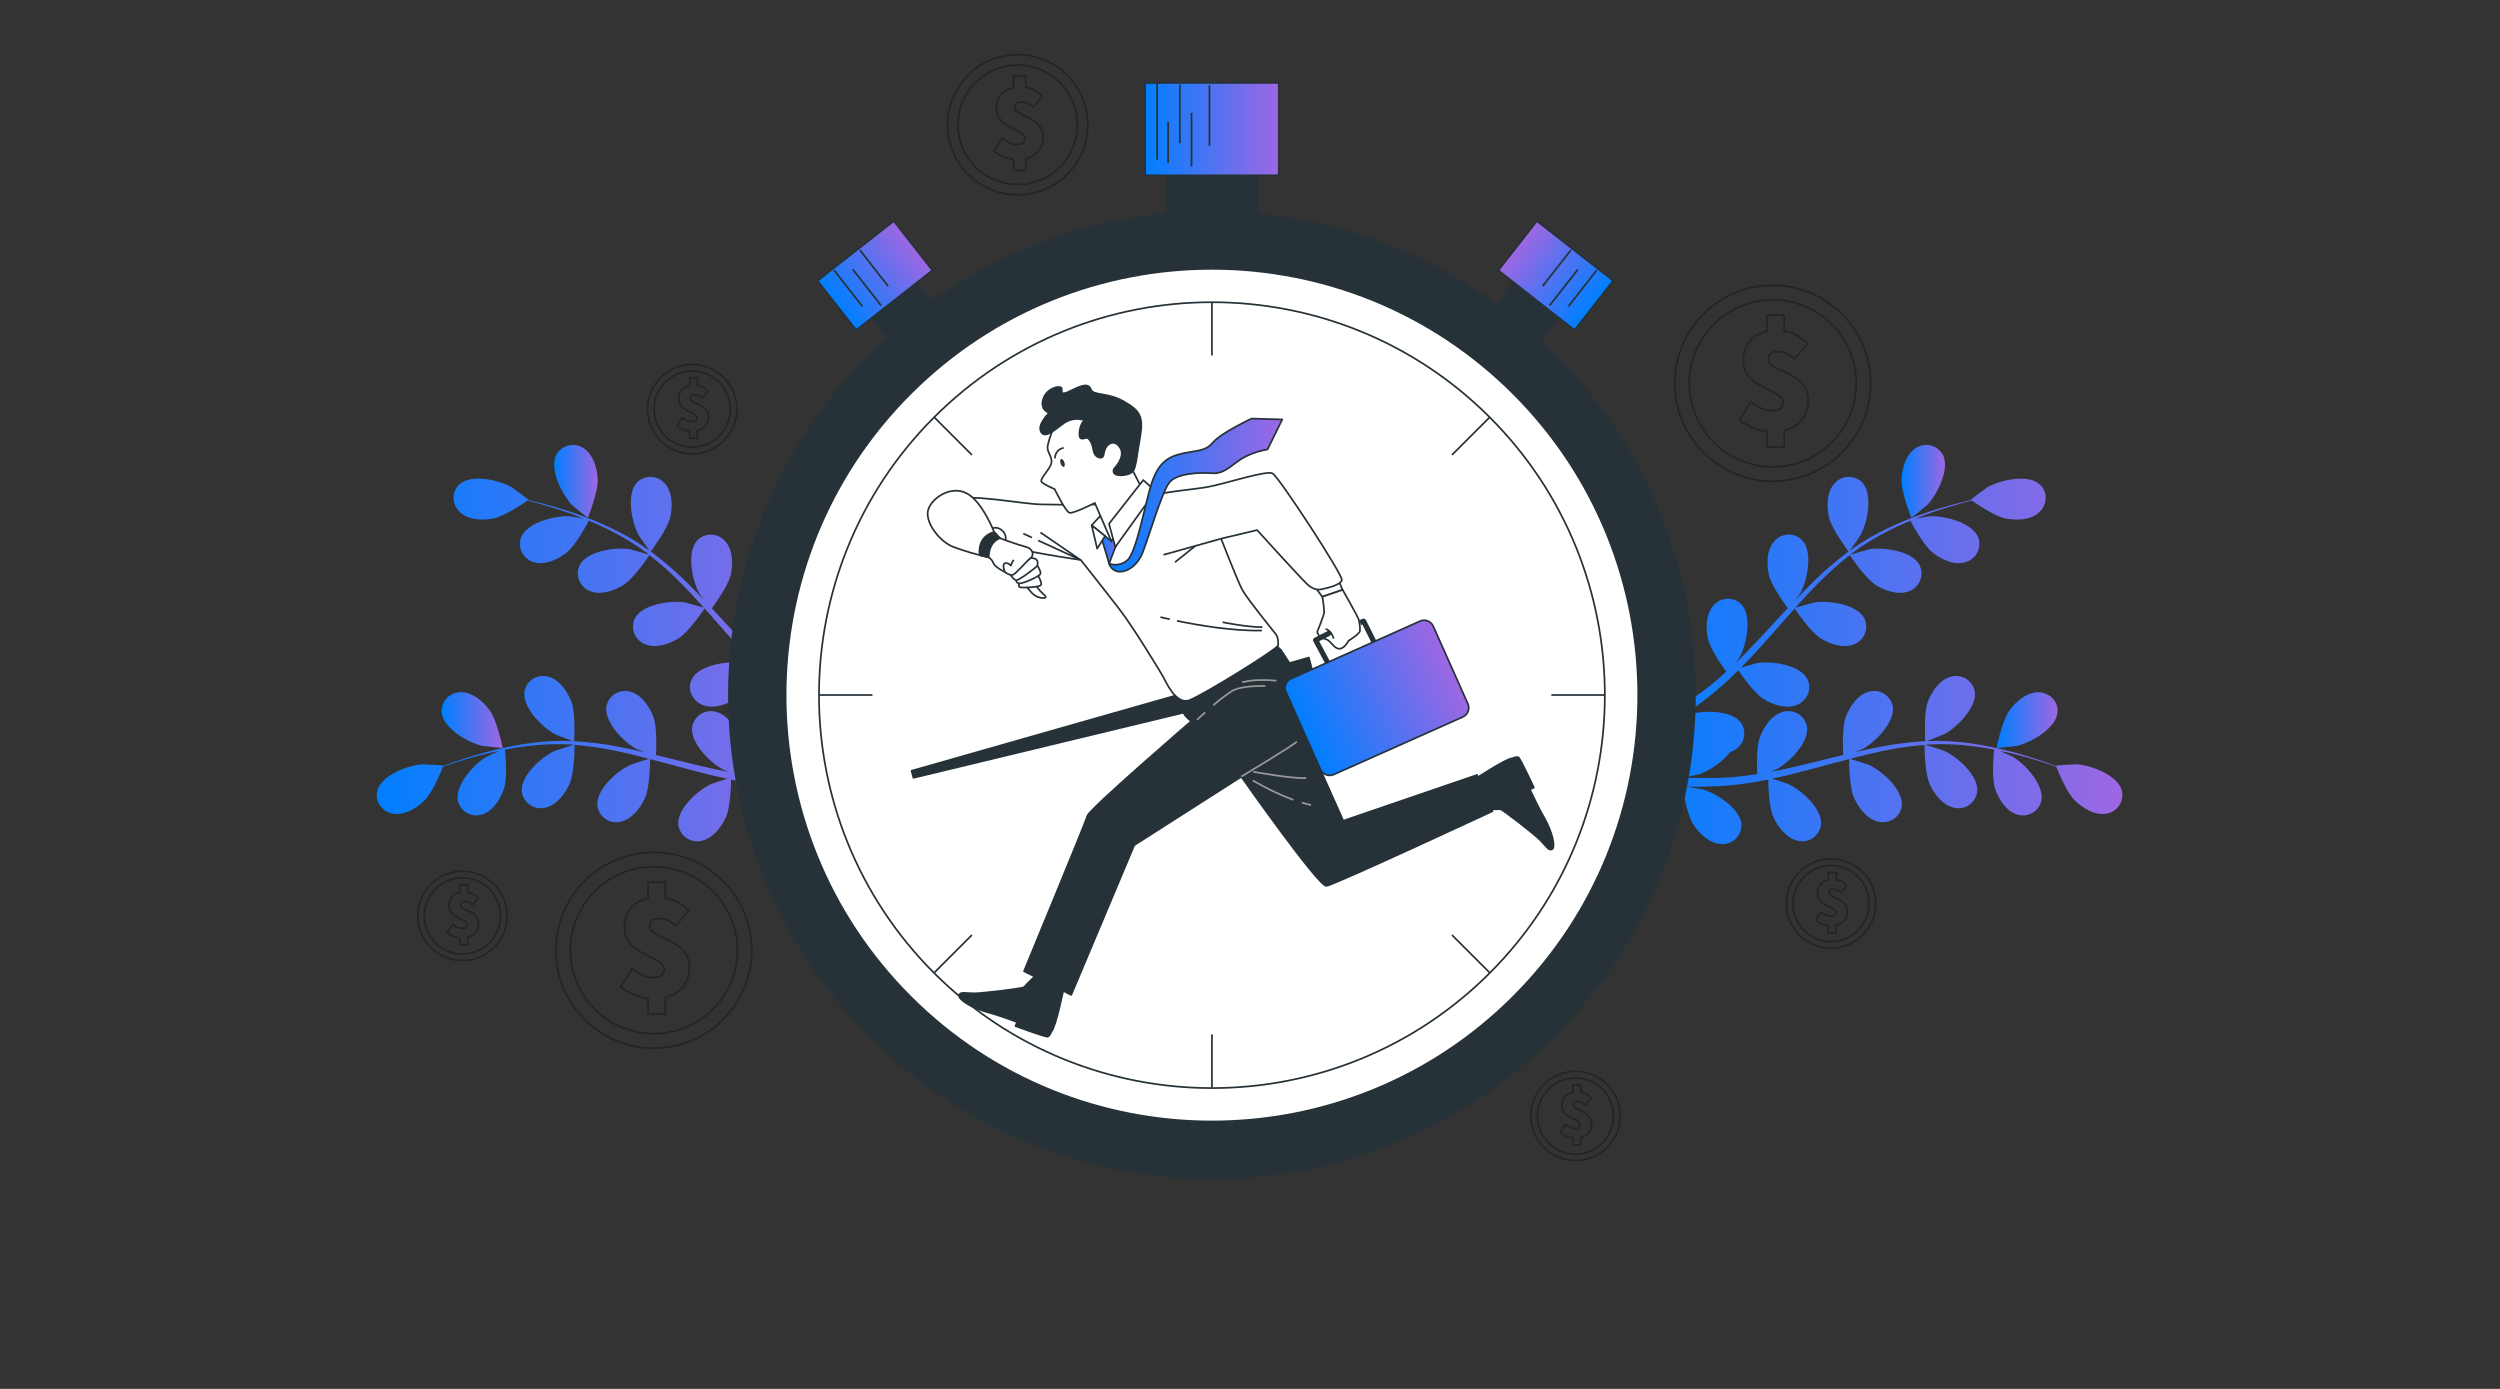 <svg width="1440" height="800" viewBox="0 0 1440 800" fill="none" xmlns="http://www.w3.org/2000/svg">
<rect x="0" y="0" width="1440" height="800" fill="#333333" stroke="none"/>
<g opacity="0.3">
<path d="M1027.21 276.85C1058.17 273.464 1080.53 245.615 1077.15 214.647C1073.76 183.678 1045.91 161.319 1014.94 164.705C983.976 168.091 961.616 195.941 965.002 226.909C968.388 257.877 996.238 280.237 1027.21 276.85Z" stroke="black" stroke-linecap="round" stroke-linejoin="round"/>
<path d="M1063.42 243.664C1076.03 220.299 1067.32 191.129 1043.96 178.512C1020.59 165.895 991.422 174.607 978.805 197.972C966.187 221.336 974.9 250.506 998.265 263.123C1021.63 275.741 1050.8 267.028 1063.42 243.664Z" stroke="black" stroke-linecap="round" stroke-linejoin="round"/>
<path d="M1041.55 230.431C1041.55 214.263 1018.62 213.899 1018.62 207.149C1018.62 203.6 1020.48 202.523 1024.31 202.523C1027.6 202.523 1030.37 203.949 1033.54 206.8L1041.13 198.079C1037.63 194.157 1032.9 191.538 1027.72 190.647V181.547H1017.72V190.905C1009.15 192.755 1004.07 198.868 1004.07 207.862C1004.07 223.408 1027.02 224.394 1027.02 231.508C1027.02 234.966 1025.23 236.483 1020.79 236.483C1017.06 236.483 1013.32 235.057 1008.52 231.508L1001.95 241.822C1006.46 245.547 1011.96 247.877 1017.77 248.525V257.459H1027.73V247.904C1036.97 245.704 1041.55 239 1041.55 230.431Z" stroke="black" stroke-linecap="round" stroke-linejoin="round"/>
</g>
<g opacity="0.3">
<path d="M1054.69 546.186C1068.89 546.186 1080.41 534.669 1080.41 520.462C1080.41 506.255 1068.89 494.738 1054.69 494.738C1040.48 494.738 1028.96 506.255 1028.96 520.462C1028.96 534.669 1040.48 546.186 1054.69 546.186Z" stroke="black" stroke-linecap="round" stroke-linejoin="round"/>
<path d="M1070.19 535.973C1078.75 527.408 1078.75 513.522 1070.19 504.957C1061.62 496.392 1047.74 496.392 1039.17 504.957C1030.61 513.522 1030.61 527.408 1039.17 535.973C1047.74 544.538 1061.62 544.538 1070.19 535.973Z" stroke="black" stroke-linecap="round" stroke-linejoin="round"/>
<path d="M1064.01 524.862C1064.01 517.491 1053.55 517.279 1053.55 514.245C1053.55 512.622 1054.4 512.137 1056.14 512.137C1057.75 512.218 1059.26 512.913 1060.37 514.078L1063.82 510.105C1062.23 508.331 1060.09 507.136 1057.75 506.707V502.566H1053.2V506.828C1051.36 507.095 1049.68 508.044 1048.5 509.488C1047.33 510.932 1046.73 512.765 1046.84 514.624C1046.84 521.723 1057.31 522.208 1057.31 525.408C1057.31 527.001 1056.49 527.683 1054.47 527.683C1052.41 527.57 1050.44 526.77 1048.88 525.408L1045.84 530.125C1047.9 531.82 1050.41 532.874 1053.06 533.159V537.239H1057.61V532.825C1059.47 532.509 1061.14 531.524 1062.32 530.057C1063.5 528.59 1064.1 526.742 1064.01 524.862Z" stroke="black" stroke-linecap="round" stroke-linejoin="round"/>
</g>
<g opacity="0.3">
<path d="M592.573 111.713C614.591 108.19 629.585 87.485 626.062 65.466C622.539 43.448 601.834 28.454 579.815 31.977C557.797 35.5 542.803 56.205 546.326 78.224C549.849 100.242 570.554 115.236 592.573 111.713Z" stroke="black" stroke-linecap="round" stroke-linejoin="round"/>
<path d="M615.255 90.314C625.436 74.264 620.679 53 604.63 42.818C588.58 32.637 567.316 37.394 557.134 53.444C546.953 69.493 551.71 90.758 567.76 100.939C583.809 111.12 605.074 106.363 615.255 90.314Z" stroke="black" stroke-linecap="round" stroke-linejoin="round"/>
<path d="M600.824 78.78C600.824 67.207 584.413 66.949 584.413 62.096C584.413 59.563 585.747 58.789 588.493 58.789C591.007 58.904 593.379 59.991 595.106 61.823L600.505 55.589C597.999 52.777 594.616 50.895 590.904 50.25V43.789H583.776V50.508C580.933 50.965 578.359 52.456 576.55 54.697C574.742 56.937 573.825 59.767 573.978 62.642C573.978 73.775 590.389 74.472 590.389 79.569C590.389 82.041 589.13 83.133 585.945 83.133C583.275 83.133 580.591 82.117 577.163 79.569L572.461 86.909C575.679 89.587 579.614 91.26 583.776 91.718V98.133H590.904V91.293C593.792 90.76 596.388 89.199 598.212 86.898C600.036 84.597 600.964 81.713 600.824 78.78Z" stroke="black" stroke-linecap="round" stroke-linejoin="round"/>
</g>
<g opacity="0.3">
<path d="M270.49 552.962C284.513 550.686 294.036 537.472 291.76 523.449C289.483 509.426 276.27 499.903 262.247 502.179C248.224 504.455 238.701 517.669 240.977 531.692C243.253 545.715 256.467 555.238 270.49 552.962Z" stroke="black" stroke-linecap="round" stroke-linejoin="round"/>
<path d="M288.272 527.576C288.272 523.239 286.986 518.998 284.576 515.392C282.166 511.785 278.741 508.974 274.733 507.314C270.725 505.654 266.316 505.22 262.061 506.066C257.807 506.912 253.899 509.001 250.832 512.068C247.765 515.135 245.676 519.043 244.83 523.298C243.983 527.552 244.418 531.962 246.078 535.969C247.738 539.977 250.549 543.402 254.155 545.812C257.762 548.222 262.002 549.508 266.34 549.508C272.157 549.508 277.735 547.198 281.848 543.085C285.961 538.972 288.272 533.393 288.272 527.576Z" stroke="black" stroke-linecap="round" stroke-linejoin="round"/>
<path d="M275.668 531.995C275.668 524.609 265.217 524.411 265.217 521.378C265.217 519.755 266.067 519.27 267.811 519.27C269.414 519.348 270.925 520.044 272.028 521.211L275.471 517.237C273.885 515.462 271.748 514.27 269.404 513.855V509.699H264.853V513.976C263.039 514.263 261.395 515.213 260.241 516.642C259.086 518.071 258.503 519.877 258.605 521.712C258.605 528.795 269.07 529.295 269.07 532.496C269.07 534.012 268.266 534.755 266.234 534.755C264.168 534.647 262.199 533.851 260.637 532.496L257.604 537.197C259.667 538.884 262.174 539.938 264.823 540.231V544.296H269.373V539.958C271.212 539.625 272.866 538.632 274.025 537.166C275.184 535.7 275.768 533.861 275.668 531.995Z" stroke="black" stroke-linecap="round" stroke-linejoin="round"/>
</g>
<g opacity="0.3">
<path d="M911.296 668.215C925.344 666.103 935.021 653.002 932.909 638.953C930.797 624.904 917.696 615.228 903.647 617.34C889.598 619.452 879.921 632.553 882.033 646.602C884.146 660.651 897.247 670.327 911.296 668.215Z" stroke="black" stroke-linecap="round" stroke-linejoin="round"/>
<path d="M929.377 642.819C929.371 638.483 928.08 634.246 925.666 630.643C923.253 627.04 919.825 624.234 915.817 622.579C911.809 620.923 907.401 620.493 903.148 621.343C898.896 622.193 894.991 624.284 891.927 627.352C888.862 630.421 886.777 634.329 885.933 638.582C885.089 642.836 885.525 647.244 887.186 651.25C888.847 655.256 891.658 658.679 895.264 661.088C898.87 663.496 903.109 664.782 907.445 664.782C910.329 664.784 913.184 664.217 915.848 663.113C918.512 662.01 920.931 660.392 922.969 658.352C925.006 656.312 926.621 653.889 927.721 651.224C928.82 648.559 929.383 645.703 929.377 642.819Z" stroke="black" stroke-linecap="round" stroke-linejoin="round"/>
<path d="M916.775 647.214C916.775 639.843 906.325 639.63 906.325 636.597C906.325 634.974 907.174 634.488 908.919 634.488C910.522 634.567 912.033 635.263 913.135 636.43L916.578 632.456C914.994 630.675 912.857 629.478 910.511 629.059V624.918H905.961V629.195C904.149 629.481 902.507 630.429 901.353 631.855C900.199 633.281 899.614 635.083 899.712 636.915C899.712 644.014 910.177 644.499 910.177 647.714C910.177 649.231 909.374 649.974 907.341 649.974C905.276 649.865 903.306 649.07 901.744 647.714L898.711 652.416C900.774 654.103 903.282 655.157 905.931 655.45V659.514H910.481V655.161C912.315 654.825 913.965 653.834 915.123 652.372C916.281 650.91 916.868 649.077 916.775 647.214Z" stroke="black" stroke-linecap="round" stroke-linejoin="round"/>
</g>
<g opacity="0.3">
<path d="M398.689 261.393C412.895 261.393 424.412 249.876 424.412 235.669C424.412 221.462 412.895 209.945 398.689 209.945C384.482 209.945 372.965 221.462 372.965 235.669C372.965 249.876 384.482 261.393 398.689 261.393Z" stroke="black" stroke-linecap="round" stroke-linejoin="round"/>
<path d="M419.311 243.117C423.434 231.727 417.543 219.152 406.154 215.029C394.765 210.906 382.19 216.797 378.067 228.186C373.944 239.576 379.834 252.151 391.224 256.274C402.613 260.397 415.188 254.506 419.311 243.117Z" stroke="black" stroke-linecap="round" stroke-linejoin="round"/>
<path d="M408.031 240.097C408.031 232.71 397.565 232.513 397.565 229.48C397.565 227.857 398.415 227.371 400.159 227.371C401.765 227.449 403.278 228.151 404.375 229.328L407.818 225.354C406.235 223.573 404.098 222.376 401.751 221.957V217.801H397.201V222.078C395.388 222.368 393.746 223.318 392.592 224.747C391.439 226.175 390.854 227.98 390.952 229.813C390.952 236.912 401.418 237.397 401.418 240.597C401.418 242.114 400.614 242.872 398.581 242.872C396.515 242.755 394.547 241.954 392.985 240.597L389.951 245.299C392.014 246.986 394.522 248.04 397.171 248.332V252.412H401.721V248.044C403.558 247.711 405.212 246.721 406.373 245.259C407.534 243.797 408.123 241.962 408.031 240.097Z" stroke="black" stroke-linecap="round" stroke-linejoin="round"/>
</g>
<g opacity="0.3">
<path d="M382.751 603.432C413.718 600.035 436.068 572.178 432.671 541.211C429.274 510.244 401.417 487.894 370.45 491.291C339.483 494.688 317.133 522.545 320.53 553.512C323.926 584.479 351.784 606.829 382.751 603.432Z" stroke="black" stroke-linecap="round" stroke-linejoin="round"/>
<path d="M419.747 568.592C431.496 544.778 421.716 515.949 397.902 504.201C374.089 492.452 345.26 502.233 333.511 526.046C321.762 549.859 331.543 578.688 355.356 590.437C379.17 602.186 407.999 592.405 419.747 568.592Z" stroke="black" stroke-linecap="round" stroke-linejoin="round"/>
<path d="M397.097 557.001C397.097 540.817 374.164 540.468 374.164 533.704C374.164 530.155 376.03 529.078 379.852 529.078C383.143 529.078 385.919 530.504 389.104 533.355L396.688 524.634C393.176 520.718 388.448 518.099 383.265 517.202V508.102H373.27V517.475C364.715 519.325 359.619 525.438 359.619 534.417C359.619 549.978 382.552 550.949 382.552 558.062C382.552 561.536 380.777 563.037 376.333 563.037C372.602 563.037 368.856 561.612 364.063 558.062L357.48 568.376C361.991 572.099 367.488 574.429 373.3 575.08V584.014H383.265V574.458C392.517 572.259 397.097 565.555 397.097 557.001Z" stroke="black" stroke-linecap="round" stroke-linejoin="round"/>
</g>
<path d="M344.3 276.028C344.664 283.262 338.566 298.308 338.566 298.324C338.566 298.339 329.86 291.301 329.375 290.74C323.672 284.764 316.149 269.885 320.548 261.755C321.316 260.425 322.356 259.27 323.6 258.368C324.844 257.466 326.264 256.835 327.767 256.518C329.271 256.2 330.824 256.202 332.327 256.525C333.829 256.847 335.247 257.482 336.488 258.388C341.873 262.104 343.981 269.87 344.3 276.028Z" fill="url(#paint0_linear_3505_416)"/>
<path d="M491.908 419.753L492.848 420.314L492.969 426.851L489.056 424.44C485.28 422.089 481.291 419.51 477.211 416.856C474.057 420.291 470.705 423.538 467.17 426.578C470.294 432.827 471.614 446.296 471.72 448.025C476.103 447.919 480.365 447.767 484.385 447.57C487.145 447.433 489.799 447.282 492.363 447.115L490.209 452.818C488.374 452.818 486.523 452.954 484.597 453C480.153 453.121 475.406 453.182 470.522 453.182C470.249 454.926 467.913 469.259 464.167 474.947C460.769 480.088 455.066 485.7 448.484 486.11C446.965 486.254 445.432 486.078 443.985 485.594C442.538 485.111 441.208 484.329 440.081 483.301C438.954 482.272 438.054 481.019 437.441 479.622C436.827 478.225 436.512 476.715 436.517 475.189C436.866 465.937 450.911 456.989 458.858 454.714C459.328 454.592 464.576 453.728 467.883 453.197C465.896 453.197 463.954 453.197 461.907 453.197C457.842 453.197 453.792 452.984 449.424 452.833L443.054 452.378C440.93 452.272 438.686 451.892 436.486 451.65C431.375 450.998 426.249 450.133 421.092 449.056C421.092 452.605 420.697 465.224 418.058 470.851C415.419 476.479 410.641 482.879 404.256 484.274C402.765 484.651 401.211 484.71 399.695 484.446C398.18 484.183 396.737 483.603 395.46 482.744C394.184 481.886 393.103 480.768 392.287 479.463C391.471 478.159 390.94 476.698 390.727 475.174C389.665 465.983 402.193 454.971 409.716 451.559C410.171 451.346 415.783 449.511 418.983 448.525C415.95 447.873 412.795 447.251 409.686 446.493C400.707 444.309 391.698 441.821 382.688 439.379L374.452 437.271C374.452 438.545 374.377 453.561 371.419 459.855C368.841 465.452 363.987 471.883 357.617 473.278C356.125 473.658 354.57 473.718 353.054 473.456C351.538 473.193 350.094 472.613 348.817 471.754C347.54 470.895 346.458 469.776 345.643 468.471C344.829 467.165 344.298 465.702 344.088 464.178C343.026 454.987 355.554 443.975 363.062 440.563C363.638 440.305 371.798 437.666 373.906 437.104C367.84 435.497 361.773 433.965 355.706 432.706C347.547 430.956 339.284 429.735 330.968 429.051C330.968 429.642 330.968 445.31 327.934 451.801C325.341 457.398 320.503 463.814 314.132 465.209C312.64 465.591 311.083 465.654 309.565 465.392C308.047 465.131 306.601 464.551 305.322 463.692C304.043 462.833 302.961 461.713 302.145 460.406C301.329 459.1 300.798 457.635 300.588 456.109C299.541 446.933 312.054 435.906 319.577 432.494C320.169 432.236 328.951 429.46 330.574 428.99C330.088 428.99 329.603 428.869 329.057 428.838C320.701 428.385 312.321 428.674 304.016 429.703C299.466 430.218 295.067 430.962 290.835 431.781C291.139 434.708 292.352 448.055 290.32 454.168C288.363 460.022 284.253 466.923 278.065 469.016C276.64 469.527 275.125 469.736 273.616 469.631C272.106 469.527 270.635 469.109 269.295 468.407C267.955 467.704 266.775 466.731 265.831 465.548C264.886 464.366 264.197 463.001 263.807 461.539C261.745 452.438 272.908 440.198 280.082 435.982C280.461 435.754 284.632 433.859 287.665 432.509C285.754 432.918 283.798 433.297 281.978 433.707C275.168 435.224 269.01 437.104 263.58 438.788C260.546 439.774 257.74 440.714 255.162 441.624C253.964 444.658 248.959 456.791 244.424 461.144C239.889 465.497 233.154 469.668 226.708 468.728C220.262 467.788 215.666 461.842 217.35 455.396C219.671 446.447 235.323 440.684 243.574 440.229C244.287 440.229 255.496 440.836 255.435 440.987V441.169C257.907 440.244 260.546 439.273 263.474 438.287C268.873 436.483 275.001 434.496 281.811 432.782C289.127 430.829 296.551 429.31 304.046 428.232C312.43 427.008 320.907 426.531 329.375 426.806H329.679C327.115 425.896 320.078 423.105 319.562 422.832C312.282 418.934 300.497 407.149 302.135 398.049C302.449 396.545 303.077 395.124 303.977 393.88C304.877 392.635 306.029 391.593 307.359 390.824C308.688 390.054 310.165 389.573 311.692 389.412C313.22 389.25 314.765 389.413 316.225 389.889C322.505 391.694 326.842 398.398 329.133 404.161C331.635 410.653 330.74 425.699 330.649 426.912C339.26 427.409 347.828 428.478 356.297 430.112C361.227 431.037 366.186 432.129 371.131 433.282C368.947 432.418 367.005 431.629 366.747 431.492C359.452 427.594 347.682 415.81 349.32 406.709C349.635 405.205 350.263 403.785 351.163 402.539C352.062 401.294 353.214 400.252 354.543 399.481C355.872 398.71 357.348 398.227 358.876 398.064C360.404 397.901 361.949 398.061 363.411 398.534C369.69 400.339 374.104 407.058 376.318 412.822C378.532 418.585 378.062 431.508 377.835 434.905C379.731 435.36 381.627 435.8 383.507 436.27C392.608 438.515 401.708 440.82 410.566 442.762C413.705 443.459 416.845 444.036 419.969 444.612C418.028 443.839 416.405 443.186 416.178 443.095C408.882 439.213 397.097 427.412 398.75 418.312C399.065 416.808 399.692 415.388 400.592 414.143C401.493 412.898 402.645 411.857 403.974 411.087C405.303 410.317 406.78 409.836 408.308 409.675C409.836 409.514 411.38 409.676 412.841 410.152C419.105 411.957 423.534 418.676 425.748 424.425C427.962 430.173 427.538 441.867 427.265 445.901C430.48 446.402 433.711 446.902 436.85 447.236C439.004 447.418 441.052 447.752 443.221 447.812L449.606 448.131C453.671 448.131 457.857 448.252 461.831 448.207C464.576 448.207 467.215 448.131 469.854 448.07C466.715 447.418 460.587 446.008 460.087 445.826C453.33 443.159 447.368 438.81 442.766 433.191C442.003 432.926 441.267 432.591 440.566 432.19C439.208 431.472 438.015 430.476 437.067 429.266C436.119 428.056 435.437 426.66 435.065 425.169C434.693 423.678 434.639 422.125 434.908 420.611C435.176 419.098 435.761 417.658 436.623 416.386C442.007 408.878 458.676 409.121 466.533 411.654C467.003 411.805 471.856 413.974 474.89 415.4C473.237 414.293 471.614 413.231 469.915 412.063C466.548 409.788 463.257 407.422 459.708 404.889L454.748 400.87C453.034 399.611 451.381 398.064 449.667 396.638C445.784 393.286 441.992 389.676 438.261 386.021C436.274 388.964 429.024 399.308 423.746 402.569C418.468 405.829 410.93 408.499 404.848 406.148C398.766 403.797 395.52 397.048 398.538 391.132C402.724 382.881 419.256 380.606 427.356 381.896C427.871 381.987 433.605 383.579 436.744 384.504C434.53 382.26 432.3 380.03 430.116 377.679C423.837 370.914 417.679 363.862 411.521 356.854C409.625 354.716 407.714 352.592 405.818 350.469C405.121 351.531 396.718 364.013 390.863 367.669C385.631 370.914 378.047 373.584 371.965 371.233C370.514 370.729 369.185 369.925 368.065 368.874C366.945 367.822 366.059 366.547 365.464 365.131C364.869 363.715 364.578 362.19 364.611 360.654C364.644 359.118 365 357.607 365.655 356.217C369.857 347.982 386.374 345.691 394.473 346.996C395.095 347.102 403.361 349.392 405.424 350.029C401.238 345.342 397.021 340.716 392.683 336.379C386.845 330.424 380.628 324.851 374.073 319.695C373.755 320.195 365.094 333.254 359.058 337.001C353.81 340.246 346.226 342.931 340.144 340.58C338.693 340.074 337.364 339.269 336.244 338.216C335.124 337.163 334.239 335.886 333.645 334.468C333.051 333.051 332.763 331.524 332.798 329.987C332.833 328.45 333.192 326.938 333.85 325.549C338.036 317.313 354.553 315.038 362.667 316.328C363.32 316.434 372.208 318.921 373.785 319.482C373.406 319.179 373.042 318.83 372.648 318.542C365.927 313.56 358.781 309.18 351.292 305.453C347.182 303.36 343.132 301.57 339.158 299.917C337.793 302.525 331.423 314.325 326.372 318.299C321.322 322.273 314.238 325.595 307.959 323.926C306.462 323.583 305.054 322.928 303.827 322.004C302.599 321.081 301.58 319.909 300.834 318.566C300.089 317.223 299.635 315.738 299.501 314.208C299.367 312.678 299.556 311.136 300.057 309.684C303.303 301.039 319.471 296.959 327.722 297.353C328.177 297.353 332.712 298.097 336.003 298.673C334.199 297.96 332.348 297.156 330.604 296.534C324.052 294.077 317.909 292.227 312.403 290.619C309.37 289.739 306.458 289.011 303.803 288.344C301.134 290.194 290.289 297.535 284.086 298.688C277.883 299.841 269.98 299.598 265.157 295.215C260.334 290.831 259.743 283.384 264.702 278.94C271.573 272.752 287.802 276.589 294.946 280.73C295.552 281.094 304.562 287.813 304.425 287.919L304.258 288.025C306.822 288.617 309.567 289.269 312.555 290.043C318.061 291.559 324.249 293.243 330.877 295.579C338.045 298.007 345.064 300.853 351.899 304.103C359.565 307.714 366.899 311.992 373.815 316.889L374.043 317.086C372.42 314.917 368.097 308.698 367.809 308.183C363.881 300.918 360.559 284.583 366.96 277.848C368.052 276.769 369.358 275.932 370.795 275.392C372.232 274.851 373.766 274.619 375.298 274.711C376.831 274.802 378.326 275.216 379.688 275.923C381.051 276.631 382.248 277.618 383.204 278.819C387.451 283.779 387.42 291.817 386.101 297.839C384.584 304.634 375.484 316.692 374.832 317.647C381.81 322.824 388.432 328.464 394.655 334.528C398.265 338.032 401.799 341.657 405.272 345.342C403.938 343.431 402.739 341.702 402.603 341.445C398.675 334.179 395.353 317.829 401.753 311.11C402.845 310.031 404.152 309.194 405.589 308.654C407.025 308.113 408.56 307.881 410.092 307.973C411.624 308.064 413.12 308.477 414.482 309.185C415.844 309.893 417.042 310.879 417.998 312.081C422.244 317.04 422.214 325.079 420.895 331.1C419.575 337.122 412.037 347.648 410.004 350.393C411.339 351.819 412.674 353.229 413.993 354.655C420.318 361.541 426.597 368.427 432.968 374.994C435.212 377.315 437.518 379.545 439.793 381.729C438.61 380.015 437.624 378.574 437.488 378.331C433.559 371.066 430.238 354.731 436.638 347.997C441.188 343.189 448.772 344.114 452.882 348.967C456.993 353.821 457.099 361.981 455.779 368.002C454.46 374.024 447.65 383.518 445.253 386.779C447.665 388.979 450.076 391.178 452.518 393.195C454.202 394.53 455.749 395.94 457.523 397.184L462.665 400.961C466.032 403.251 469.475 405.632 472.812 407.771C475.117 409.288 477.362 410.683 479.592 412.094C477.332 409.818 472.994 405.253 472.676 404.828C467.685 398.246 461.937 382.608 467.246 375.025C468.162 373.792 469.327 372.766 470.665 372.013C472.004 371.26 473.486 370.797 475.015 370.654C476.544 370.511 478.086 370.691 479.541 371.183C480.995 371.675 482.331 372.467 483.459 373.508C488.389 377.77 489.526 385.718 489.193 391.876C488.753 398.655 481.973 411.457 481.109 413.11C484.809 415.476 488.434 417.705 491.908 419.753Z" fill="url(#paint1_linear_3505_416)"/>
<path d="M289.547 430.825C289.547 430.991 278.414 429.763 277.717 429.611C269.663 427.776 255.178 419.51 254.359 410.303C254.268 408.769 254.501 407.234 255.042 405.795C255.583 404.357 256.421 403.049 257.502 401.957C258.582 400.864 259.88 400.01 261.311 399.452C262.743 398.893 264.276 398.643 265.81 398.715C272.332 398.791 278.369 404.1 282.024 409.075C286.317 414.899 289.547 430.809 289.547 430.825Z" fill="url(#paint2_linear_3505_416)"/>
<path d="M1095.26 276.028C1094.9 283.262 1100.98 298.308 1100.98 298.324C1100.98 298.339 1109.68 291.301 1110.18 290.74C1115.89 284.764 1123.41 269.885 1119.01 261.755C1118.24 260.425 1117.2 259.27 1115.96 258.368C1114.72 257.466 1113.3 256.835 1111.79 256.518C1110.29 256.2 1108.74 256.202 1107.23 256.525C1105.73 256.847 1104.31 257.482 1103.07 258.388C1097.67 262.104 1095.56 269.87 1095.26 276.028Z" fill="url(#paint3_linear_3505_416)"/>
<path d="M947.653 419.75L946.698 420.312L946.592 426.849L950.505 424.437C954.282 422.086 958.271 419.508 962.335 416.854C965.489 420.289 968.841 423.535 972.376 426.576C969.252 432.825 967.947 446.293 967.826 448.022C963.443 447.916 959.196 447.764 955.176 447.567C952.401 447.431 949.747 447.279 947.198 447.112L949.367 452.861C951.187 452.861 953.038 452.997 954.964 453.043C959.408 453.164 964.171 453.225 969.054 453.225C969.327 454.969 971.663 469.302 975.41 474.99C978.807 480.131 984.51 485.743 991.077 486.153C992.606 486.304 994.15 486.132 995.608 485.646C997.066 485.161 998.405 484.374 999.539 483.337C1000.67 482.299 1001.57 481.034 1002.19 479.625C1002.8 478.215 1003.11 476.693 1003.09 475.156C1002.74 465.904 988.696 456.956 980.748 454.681C980.278 454.559 975.03 453.695 971.648 453.164C973.65 453.164 975.576 453.164 977.715 453.164C981.78 453.164 985.829 452.952 990.182 452.8L996.553 452.345C998.691 452.239 1000.92 451.86 1003.14 451.617C1008.23 450.965 1013.37 450.1 1018.53 449.023C1018.53 452.572 1018.91 465.192 1021.56 470.819C1024.22 476.446 1029 482.846 1035.37 484.242C1036.86 484.619 1038.41 484.677 1039.93 484.414C1041.45 484.15 1042.89 483.57 1044.17 482.712C1045.44 481.853 1046.53 480.736 1047.34 479.431C1048.16 478.127 1048.7 476.665 1048.91 475.141C1049.96 465.95 1037.44 454.938 1029.92 451.526C1029.45 451.314 1023.85 449.478 1020.65 448.492C1023.69 447.84 1026.83 447.218 1029.95 446.46C1038.91 444.276 1047.94 441.788 1056.95 439.347L1065.05 437.269C1065.05 438.543 1065.12 453.558 1068.08 459.853C1070.66 465.449 1075.5 471.88 1081.87 473.276C1088.24 474.671 1094.65 470.834 1095.41 464.175C1096.46 454.984 1083.95 443.973 1076.42 440.56C1075.86 440.302 1067.7 437.663 1065.59 437.102C1071.66 435.494 1077.73 433.962 1083.79 432.703C1091.95 430.953 1100.21 429.732 1108.52 429.048C1108.52 429.639 1108.52 445.307 1111.55 451.799C1114.13 457.396 1118.98 463.811 1125.35 465.207C1126.84 465.586 1128.4 465.647 1129.92 465.384C1131.43 465.121 1132.88 464.542 1134.15 463.683C1135.43 462.824 1136.51 461.705 1137.33 460.399C1138.14 459.094 1138.67 457.631 1138.88 456.106C1139.94 446.93 1127.43 435.904 1119.91 432.491C1119.32 432.233 1110.53 429.458 1108.9 428.987C1109.38 428.987 1109.88 428.866 1110.41 428.836C1118.76 428.383 1127.14 428.672 1135.44 429.7C1139.99 430.216 1144.4 430.959 1148.62 431.778C1148.33 434.705 1147.1 448.053 1149.15 454.165C1151.11 460.02 1155.22 466.921 1161.39 469.014C1162.82 469.542 1164.35 469.765 1165.87 469.669C1167.39 469.573 1168.88 469.16 1170.23 468.456C1171.59 467.751 1172.78 466.772 1173.73 465.581C1174.69 464.389 1175.38 463.012 1175.77 461.536C1177.83 452.436 1166.67 440.196 1159.49 435.979C1159.12 435.752 1154.94 433.856 1151.91 432.506C1153.81 432.916 1155.78 433.295 1157.6 433.704C1164.41 435.221 1170.55 437.102 1175.98 438.785C1179.01 439.771 1181.84 440.712 1184.41 441.622C1185.61 444.655 1190.62 456.789 1195.15 461.142C1199.69 465.495 1206.41 469.666 1212.85 468.726C1214.38 468.541 1215.85 468.038 1217.17 467.249C1218.49 466.46 1219.62 465.403 1220.51 464.146C1221.39 462.889 1222 461.46 1222.3 459.952C1222.59 458.445 1222.57 456.891 1222.23 455.394C1219.89 446.445 1204.24 440.681 1196 440.226C1195.29 440.226 1184.08 440.833 1184.14 440.985V441.167C1181.68 440.241 1179.03 439.271 1176.12 438.285C1170.7 436.48 1164.59 434.493 1157.78 432.779C1150.46 430.828 1143.04 429.308 1135.55 428.229C1127.16 427.005 1118.68 426.528 1110.22 426.803H1109.91C1112.46 425.893 1119.51 423.102 1120.03 422.829C1127.31 418.931 1139.09 407.147 1137.44 398.046C1137.13 396.542 1136.5 395.122 1135.6 393.877C1134.7 392.632 1133.55 391.591 1132.22 390.821C1130.89 390.051 1129.41 389.57 1127.88 389.409C1126.36 389.248 1124.81 389.41 1123.35 389.886C1117.09 391.691 1112.66 398.395 1110.44 404.159C1107.94 410.65 1108.93 425.696 1108.93 426.909C1100.31 427.399 1091.73 428.463 1083.25 430.095C1078.3 431.02 1073.36 432.112 1068.42 433.264C1070.6 432.4 1072.54 431.611 1072.8 431.475C1080.08 427.577 1091.86 415.792 1090.23 406.691C1089.91 405.188 1089.28 403.767 1088.38 402.522C1087.48 401.276 1086.33 400.234 1085 399.463C1083.67 398.692 1082.2 398.209 1080.67 398.046C1079.14 397.883 1077.6 398.043 1076.14 398.516C1069.86 400.321 1065.43 407.04 1063.21 412.804C1061 418.567 1061.48 431.49 1061.7 434.887L1056.01 436.252C1046.91 438.497 1037.9 440.803 1028.97 442.744C1025.81 443.442 1022.69 444.018 1019.56 444.594C1021.49 443.821 1023.11 443.169 1023.35 443.078C1030.63 439.195 1042.42 427.395 1040.78 418.294C1040.47 416.791 1039.84 415.37 1038.94 414.125C1038.04 412.88 1036.89 411.839 1035.56 411.069C1034.23 410.299 1032.75 409.818 1031.22 409.657C1029.7 409.496 1028.15 409.659 1026.69 410.134C1020.41 411.939 1016 418.658 1013.78 424.407C1011.57 430.155 1011.96 441.819 1012.19 445.838C1008.97 446.339 1005.74 446.839 1002.6 447.173C1000.45 447.355 998.388 447.689 996.219 447.749L989.849 448.068C985.784 448.068 981.583 448.189 977.624 448.144C974.863 448.144 972.24 448.068 969.6 448.007C972.74 447.355 978.868 445.944 979.353 445.762C986.112 443.102 992.076 438.751 996.674 433.128C997.441 432.863 998.183 432.528 998.888 432.127C1000.25 431.407 1001.44 430.41 1002.38 429.2C1003.33 427.99 1004.01 426.594 1004.38 425.104C1004.75 423.613 1004.81 422.061 1004.54 420.548C1004.27 419.035 1003.69 417.596 1002.83 416.323C997.448 408.815 980.764 409.058 972.907 411.591C972.452 411.742 967.598 413.911 964.55 415.337C966.218 414.23 967.841 413.168 969.525 412C972.892 409.725 976.183 407.359 979.732 404.826L984.798 400.928C986.512 399.669 988.165 398.122 989.879 396.696C993.777 393.344 997.554 389.734 1001.28 386.079C1003.29 389.022 1010.54 399.366 1015.8 402.627C1021.06 405.888 1028.65 408.451 1034.71 406.161C1040.78 403.87 1044.03 397.06 1041.01 391.145C1036.82 382.894 1020.3 380.619 1012.19 381.908C1011.69 381.999 1005.94 383.592 1002.8 384.517C1005.03 382.272 1007.26 380.043 1009.43 377.692C1015.72 370.927 1021.87 363.874 1028.04 356.867C1029.92 354.728 1031.83 352.605 1033.73 350.482C1034.44 351.543 1042.83 364.026 1048.68 367.681C1053.93 370.927 1061.51 373.597 1067.6 371.246C1069.05 370.742 1070.38 369.938 1071.5 368.886C1072.62 367.835 1073.5 366.559 1074.09 365.143C1074.69 363.726 1074.98 362.2 1074.94 360.665C1074.91 359.129 1074.55 357.618 1073.89 356.23C1069.7 347.994 1053.19 345.704 1045.07 347.008C1044.47 347.115 1036.2 349.405 1034.12 350.042C1038.31 345.355 1042.54 340.729 1046.88 336.391C1052.71 330.433 1058.92 324.86 1065.47 319.707C1065.81 320.208 1074.47 333.267 1080.5 337.013C1085.75 340.259 1093.32 342.944 1099.42 340.593C1100.87 340.087 1102.2 339.282 1103.32 338.229C1104.44 337.176 1105.32 335.899 1105.92 334.481C1106.51 333.063 1106.8 331.536 1106.76 330C1106.73 328.463 1106.37 326.951 1105.71 325.562C1101.53 317.326 1085.01 315.051 1076.89 316.34C1076.26 316.446 1067.37 318.934 1065.79 319.495C1066.17 319.192 1066.53 318.843 1066.91 318.555C1073.64 313.573 1080.79 309.193 1088.28 305.465C1092.39 303.372 1096.44 301.582 1100.42 299.929C1101.78 302.538 1108.14 314.338 1113.2 318.312C1118.27 322.286 1125.34 325.607 1131.6 323.939C1133.1 323.597 1134.51 322.943 1135.74 322.021C1136.97 321.098 1137.99 319.927 1138.74 318.583C1139.48 317.24 1139.94 315.755 1140.07 314.224C1140.21 312.692 1140.02 311.15 1139.52 309.697C1136.26 301.052 1120.09 296.972 1111.84 297.366C1111.4 297.366 1106.86 298.109 1103.57 298.686C1105.38 297.973 1107.23 297.169 1108.97 296.547C1115.51 294.09 1121.65 292.239 1127.17 290.632C1130.21 289.752 1133.12 289.024 1135.76 288.357C1138.43 290.207 1149.27 297.548 1155.48 298.701C1161.68 299.853 1169.57 299.611 1174.4 295.227C1179.24 290.844 1179.82 283.397 1174.86 278.953C1167.97 272.765 1151.74 276.602 1144.62 280.743C1143.99 281.107 1135 287.826 1135.14 287.932L1135.3 288.038C1132.72 288.63 1129.98 289.282 1127.01 290.055C1121.5 291.572 1115.3 293.256 1108.67 295.591C1101.51 298.02 1094.49 300.866 1087.66 304.115C1079.99 307.72 1072.66 311.999 1065.75 316.901L1065.5 317.099C1067.13 314.93 1071.46 308.711 1071.74 308.195C1075.67 300.93 1078.99 284.595 1072.6 277.861C1071.51 276.782 1070.2 275.944 1068.76 275.404C1067.32 274.863 1065.79 274.631 1064.26 274.723C1062.72 274.814 1061.22 275.227 1059.86 275.935C1058.5 276.643 1057.3 277.63 1056.34 278.832C1052.11 283.791 1052.13 291.83 1053.46 297.851C1054.98 304.646 1064.08 316.704 1064.73 317.66C1057.82 322.825 1051.26 328.444 1045.1 334.48C1041.49 337.984 1037.97 341.609 1034.49 345.294C1035.82 343.383 1037 341.654 1037.16 341.396C1041.08 334.131 1044.39 317.781 1038 311.062C1036.91 309.983 1035.6 309.146 1034.17 308.605C1032.73 308.064 1031.19 307.832 1029.66 307.924C1028.13 308.015 1026.63 308.428 1025.26 309.136C1023.9 309.844 1022.7 310.831 1021.75 312.033C1017.51 316.992 1017.53 325.031 1018.86 331.052C1020.2 337.074 1027.72 347.6 1029.74 350.345L1025.61 354.698C1019.29 361.584 1012.99 368.47 1006.62 375.037C1004.39 377.358 1002.07 379.588 999.798 381.772C1001 380.058 1001.98 378.617 1002.1 378.374C1006.03 371.109 1009.35 354.774 1002.97 348.04C1001.88 346.96 1000.57 346.123 999.129 345.583C997.691 345.042 996.156 344.81 994.622 344.901C993.089 344.993 991.592 345.406 990.229 346.114C988.865 346.822 987.666 347.809 986.709 349.01C982.477 353.97 982.493 362.024 983.827 368.045C985.162 374.067 991.957 383.561 994.338 386.822C991.927 389.022 989.53 391.221 987.088 393.238C985.39 394.573 983.858 395.983 982.083 397.227L976.926 401.004C973.574 403.294 970.116 405.675 966.779 407.814C964.474 409.331 962.229 410.726 960.015 412.137C962.275 409.861 966.613 405.296 966.931 404.871C971.906 398.289 977.669 382.651 972.361 375.068C971.445 373.835 970.28 372.809 968.941 372.056C967.603 371.303 966.121 370.84 964.592 370.697C963.063 370.554 961.521 370.734 960.066 371.226C958.611 371.718 957.276 372.51 956.147 373.551C951.203 377.813 950.08 385.761 950.399 391.919C950.854 398.698 957.634 411.499 958.483 413.153C954.752 415.473 951.112 417.703 947.653 419.75Z" fill="url(#paint4_linear_3505_416)"/>
<path d="M1149.98 430.825C1149.98 430.992 1161.12 429.763 1161.81 429.611C1169.85 427.776 1184.34 419.51 1185.16 410.303C1185.75 403.675 1180.11 398.64 1173.72 398.716C1167.34 398.792 1161.16 404.1 1157.51 409.075C1153.25 414.899 1149.98 430.81 1149.98 430.825Z" fill="url(#paint5_linear_3505_416)"/>
<path d="M516.883 148.605L491.064 168.82L522.398 208.839L548.217 188.623L516.883 148.605Z" fill="#263238" stroke="#263238" stroke-linejoin="round"/>
<path d="M514.817 127.343L470.918 161.715L493.153 190.113L537.053 155.741L514.817 127.343Z" fill="url(#paint6_linear_3505_416)" stroke="#263238" stroke-linejoin="round"/>
<path d="M480.396 155.641L496.701 176.465" stroke="#263238" stroke-linejoin="round"/>
<path d="M495.26 144.008L511.565 164.817" stroke="#263238" stroke-linejoin="round"/>
<path d="M491.211 155.172L507.516 175.981" stroke="#263238" stroke-linejoin="round"/>
<path d="M851.851 188.656L877.67 208.871L909.003 168.853L883.184 148.637L851.851 188.656Z" fill="#263238" stroke="#263238" stroke-linejoin="round"/>
<path d="M863.038 155.733L906.938 190.105L929.173 161.707L885.273 127.335L863.038 155.733Z" fill="url(#paint7_linear_3505_416)" stroke="#263238" stroke-linejoin="round"/>
<path d="M919.715 155.641L903.41 176.465" stroke="#263238" stroke-linejoin="round"/>
<path d="M904.852 144.008L888.547 164.817" stroke="#263238" stroke-linejoin="round"/>
<path d="M908.9 155.172L892.596 175.981" stroke="#263238" stroke-linejoin="round"/>
<path d="M724.663 78.301H671.486V131.553H724.663V78.301Z" fill="#263238" stroke="#263238" stroke-linejoin="round"/>
<path d="M736.556 47.758H659.598V101.01H736.556V47.758Z" fill="url(#paint8_linear_3505_416)" stroke="#263238" stroke-linejoin="round"/>
<path d="M666.514 47.574V91.954" stroke="#263238" stroke-linejoin="round"/>
<path d="M672.854 93.942V70.16" stroke="#263238" stroke-linejoin="round"/>
<path d="M679.588 48.773V82.445" stroke="#263238" stroke-linejoin="round"/>
<path d="M686.322 65.016V95.927" stroke="#263238" stroke-linejoin="round"/>
<path d="M696.637 49.168V84.037" stroke="#263238" stroke-linejoin="round"/>
<path d="M894.77 597.115C1003.41 488.478 1003.41 312.342 894.77 203.705C786.133 95.068 609.998 95.069 501.361 203.705C392.724 312.342 392.724 488.478 501.361 597.115C609.998 705.752 786.133 705.752 894.77 597.115Z" fill="#263238" stroke="#263238" stroke-linejoin="round"/>
<path d="M871.71 574.056C967.612 478.154 967.612 322.666 871.71 226.764C775.808 130.862 620.32 130.862 524.418 226.764C428.516 322.666 428.516 478.154 524.418 574.056C620.32 669.959 775.808 669.959 871.71 574.056Z" fill="white" stroke="#263238" stroke-linejoin="round"/>
<path d="M858.101 560.447C946.487 472.061 946.487 328.759 858.101 240.374C769.716 151.988 626.414 151.988 538.029 240.374C449.643 328.759 449.643 472.061 538.029 560.447C626.414 648.832 769.716 648.832 858.101 560.447Z" fill="white" stroke="#263238" stroke-linejoin="round"/>
<path d="M698.078 174.082V204.765" stroke="#263238" stroke-linejoin="round"/>
<path d="M698.078 595.824V626.508" stroke="#263238" stroke-linejoin="round"/>
<path d="M924.281 400.305H893.598" stroke="#263238" stroke-linejoin="round"/>
<path d="M502.539 400.305H471.855" stroke="#263238" stroke-linejoin="round"/>
<path d="M858.03 240.352L836.326 262.041" stroke="#263238" stroke-linejoin="round"/>
<path d="M559.812 538.555L538.123 560.259" stroke="#263238" stroke-linejoin="round"/>
<path d="M538.123 240.352L559.812 262.041" stroke="#263238" stroke-linejoin="round"/>
<path d="M836.326 538.555L858.03 560.259" stroke="#263238" stroke-linejoin="round"/>
<path d="M753.906 378.754L757.44 392.238L526.14 448.023L525.078 443.973L753.906 378.754Z" fill="#263238" stroke="#263238" stroke-linejoin="round"/>
<path d="M706.949 400.412C706.949 398.657 706.428 396.942 705.453 395.482C704.479 394.023 703.093 392.886 701.471 392.214C699.85 391.543 698.066 391.367 696.345 391.71C694.624 392.052 693.043 392.897 691.802 394.138C690.561 395.379 689.716 396.96 689.374 398.681C689.031 400.402 689.207 402.186 689.879 403.807C690.55 405.429 691.687 406.814 693.147 407.789C694.606 408.764 696.321 409.285 698.076 409.285C699.241 409.285 700.395 409.055 701.471 408.609C702.548 408.163 703.526 407.51 704.35 406.686C705.174 405.862 705.827 404.884 706.273 403.807C706.719 402.731 706.949 401.577 706.949 400.412Z" fill="white" stroke="#263238" stroke-linejoin="round"/>
<path d="M612.852 568.581L598.974 559.48C598.974 559.48 590.374 567.807 589.874 568.581C589.373 569.354 565.743 572.175 561.056 572.175C556.369 572.175 553.018 571.068 552.456 573.298C551.895 575.527 559.115 580.502 569.656 583.278C573.812 584.37 579.879 586.554 585.855 588.693L584.914 591.044C584.914 591.044 600.719 596.868 603.221 597.11C604.07 597.217 604.889 595.927 605.602 594.198C608.075 591.969 612.852 568.581 612.852 568.581Z" fill="#263238" stroke="#263238" stroke-linejoin="round"/>
<path d="M847.854 449.885L851.19 466.084C851.19 466.084 863.157 466.235 864.143 466.084C865.129 465.932 883.861 480.538 887.152 483.86C890.443 487.181 892.066 490.306 894.038 489.123C896.01 487.94 894.387 479.325 888.866 469.921C886.682 466.22 883.906 460.396 881.191 454.663L883.512 453.662C883.512 453.662 876.398 438.388 874.821 436.432C874.275 435.764 872.788 436.098 871.075 436.811C867.677 436.705 847.854 449.885 847.854 449.885Z" fill="#263238" stroke="#263238" stroke-linejoin="round"/>
<path d="M685.866 406.552C685.866 406.552 681.422 409.327 681.983 410.996C682.544 412.664 686.139 415.424 686.139 415.424C686.139 415.424 627.502 465.977 626.395 469.86C625.288 473.743 589.842 559.422 589.842 559.422L617.021 573.073L653.302 486.832L714.987 447.397C714.987 447.397 759.578 510.826 764.022 510.28C768.466 509.734 859.697 467.236 859.697 467.236L850.794 446.366L773.714 472.757L749.644 418.761C749.644 418.761 755.468 408.766 751.873 399.044C748.279 389.322 737.722 374.352 737.722 374.352L685.866 406.552Z" fill="#263238" stroke="#263238" stroke-linejoin="round"/>
<path d="M714.973 447.32C714.973 447.32 744.518 429.635 747.021 427.133" stroke="#999999" stroke-linejoin="round"/>
<path d="M698.85 406.276C702.259 403.237 705.889 400.454 709.709 397.95C715.534 394.628 728.85 395.174 728.85 395.174" stroke="#999999" stroke-linejoin="round"/>
<path d="M689.461 414.589C689.461 414.589 691.433 412.769 694.223 410.297" stroke="#999999" stroke-linejoin="round"/>
<path d="M735.219 392.126C735.219 392.126 724.132 390.731 715.502 392.961" stroke="#999999" stroke-linejoin="round"/>
<path d="M721.904 444.543C721.904 444.543 744.928 448.714 752.421 448.153" stroke="#999999" stroke-linejoin="round"/>
<path d="M749.902 462.363C751.692 462.894 753.467 463.334 755.196 463.683" stroke="#999999" stroke-linejoin="round"/>
<path d="M721.631 449.551C729.09 453.953 736.915 457.703 745.019 460.759" stroke="#999999" stroke-linejoin="round"/>
<path d="M681.408 401.559L685.852 406.549L737.724 374.365L734.387 371.043L681.408 401.559Z" fill="#263238" stroke="#263238" stroke-linejoin="round"/>
<path d="M756.865 337.313L761.628 343.729L773.276 339.695L770.895 333.977L756.865 337.313Z" fill="white" stroke="#263238" stroke-linejoin="round"/>
<path d="M634.298 290.534C634.298 290.534 611.228 290.867 599.413 290.534C587.598 290.2 554.579 283.617 551.939 288.562C549.3 293.506 554.897 307.021 571.065 312.299C587.234 317.577 622.497 322.521 622.497 322.521C622.497 322.521 636.997 340.722 645.248 351.536C653.499 362.351 668.651 387.483 669.971 389.788C671.29 392.094 677.221 406.275 685.138 403.302C693.055 400.329 736.237 373.635 736.237 371.648C736.237 369.661 736.237 367.098 734.932 365.384C733.628 363.67 718.112 344.62 715.473 339.6C712.834 334.579 703.339 310.266 703.339 310.266L724.103 305.322C724.103 305.322 748.507 332.35 753.118 336.642C757.729 340.934 761.687 339.281 761.687 339.281C761.687 339.281 772.577 337.294 772.896 334.003C773.214 330.712 736.631 274.654 733.006 272.682C729.381 270.71 704.977 278.946 695.088 280.584C685.199 282.222 673.323 282.889 659.475 286.196C651.187 288.192 642.776 289.641 634.298 290.534Z" fill="white" stroke="#263238" stroke-linejoin="round"/>
<path d="M703.173 310.328L670.199 319.55" stroke="#263238" stroke-linejoin="round"/>
<path d="M688.324 314.605L676.797 323.842" stroke="#263238" stroke-linejoin="round"/>
<path d="M594.378 309.631L589.418 307.355" stroke="#263238" stroke-linejoin="round"/>
<path d="M599.307 306.703L622.392 322.523L597.973 311.299" stroke="#263238" stroke-linejoin="round"/>
<path d="M677.934 357.605C689.537 360.017 709.785 363.566 726.863 363.187" stroke="#263238" stroke-linejoin="round"/>
<path d="M668.426 355.453C668.426 355.453 670.413 355.954 673.795 356.712" stroke="#263238" stroke-linejoin="round"/>
<path d="M704.234 358.391C704.234 358.391 717.976 361.242 727.152 361.242" stroke="#263238" stroke-linejoin="round"/>
<path d="M633.873 307.946L638.863 324.645L645.355 307.445L633.873 307.946Z" fill="url(#paint9_linear_3505_416)" stroke="#263238" stroke-linejoin="round"/>
<path d="M635.376 295.359L628.793 302.609L640.138 311.695L646.493 300.349L635.376 295.359Z" fill="white" stroke="#263238" stroke-linejoin="round"/>
<path d="M628.793 302.609L631.978 316.002L636.513 308.737L628.793 302.609Z" fill="white" stroke="#263238" stroke-linejoin="round"/>
<path d="M607.695 244.078C607.695 244.078 603.145 255.195 603.388 258.138C603.63 261.08 605.89 262.9 605.663 266.313C605.435 269.725 598.398 276.065 599.99 277.658C601.583 279.251 607.468 281.738 607.468 281.738C607.468 281.738 613.823 294.903 616.098 295.388C618.373 295.874 630.613 289.716 630.613 289.716L640.138 311.708L658.976 283.816L652.621 271.333C652.621 271.333 658.066 257.273 652.848 245.701C647.631 234.128 631.068 233.445 623.12 234.81C615.173 236.176 609.288 239.543 607.695 244.078Z" fill="white" stroke="#263238" stroke-miterlimit="10"/>
<path d="M622.907 241.606C621.062 241.214 619.153 241.236 617.318 241.668C615.482 242.101 613.765 242.934 612.29 244.109C606.632 248.189 601.855 252.724 599.595 248.659C597.335 244.594 604.357 237.769 604.357 237.769C604.357 237.769 598.685 236.176 600.96 229.609C603.235 223.041 611.577 221.661 611.577 223.936C611.577 226.211 610.894 228.016 617.249 224.846C623.604 221.676 627.002 220.751 628.367 224.391C629.732 228.031 637.892 225.908 647.189 231.186C656.487 236.464 658.762 239.816 656.714 251.616C654.667 263.417 654.227 269.074 652.634 271.334C651.042 273.594 645.369 274.276 642.882 273.381C640.395 272.487 641.744 269.969 641.744 269.969C641.744 269.969 648.327 263.386 645.369 258.169C642.412 252.951 638.119 255.226 636.754 258.169C635.389 261.111 636.072 263.614 634.024 263.614C631.977 263.614 630.172 262.097 629.717 258.851C629.262 255.605 627.684 252.784 626.319 252.269C624.954 251.753 621.557 254.771 621.769 249.554C621.848 246.544 622.969 243.655 624.939 241.379L622.907 241.606Z" fill="#263238" stroke="#263238" stroke-miterlimit="10"/>
<path d="M607.71 264.04C607.651 262.594 608.126 261.178 609.043 260.059C609.96 258.941 611.256 258.198 612.685 257.973" stroke="#263238" stroke-miterlimit="10"/>
<path d="M613.064 266.284C613.503 267.513 613.367 268.696 612.775 268.908C612.184 269.121 611.365 268.271 610.925 267.028C610.485 265.784 610.622 264.616 611.213 264.404C611.805 264.191 612.639 265.041 613.064 266.284Z" fill="#263238"/>
<path d="M658.52 276.523L638.787 301.701L642.412 315.094L665.557 282.879L658.52 276.523Z" fill="white" stroke="#263238" stroke-linejoin="round"/>
<path d="M638.848 324.647C639.191 325.785 639.836 326.809 640.715 327.61C641.593 328.412 642.673 328.96 643.838 329.197C647.827 329.94 654.804 326.952 658.292 317.973C661.781 308.994 669.015 284.317 673.247 278.326C677.479 272.335 691.448 272.107 698.682 272.593C705.917 273.078 710.892 266.116 717.626 262.87C721.571 260.953 725.769 259.61 730.094 258.881L738.587 241.606L720.887 241.105C720.887 241.105 703.43 249.341 698.94 254.574C694.451 259.807 691.22 259.124 681.741 261.05C672.261 262.977 667.044 267.041 663.297 278.508C659.551 289.974 654.576 318.898 649.086 322.887C647.682 324.05 645.998 324.825 644.201 325.134C642.405 325.442 640.559 325.275 638.848 324.647Z" fill="url(#paint10_linear_3505_416)" stroke="#263238" stroke-linejoin="round"/>
<path d="M577.556 305.855C579.604 307.993 579.907 311.027 578.224 312.665C576.54 314.303 573.492 313.893 571.444 311.77C569.396 309.646 569.093 306.598 570.777 304.96C572.46 303.322 575.494 303.792 577.556 305.855Z" fill="white" stroke="#263238" stroke-linejoin="round"/>
<path d="M575.934 309.996L572.643 306.508C572.643 306.508 565.878 288.884 556.854 284.167C547.829 279.45 536.97 286.624 534.71 293.388C532.45 300.153 540.458 311.437 548.861 314.926C555.609 317.453 562.534 319.481 569.579 320.993C569.579 320.993 573.477 311.847 575.934 309.996Z" fill="white" stroke="#263238" stroke-linejoin="round"/>
<path d="M564.241 319.43L564.59 319.885C567.547 320.629 569.58 321.068 569.58 321.068C569.58 321.068 573.478 311.847 575.935 309.996L572.644 306.508C572.644 306.508 563.21 308.146 564.241 319.43Z" fill="#263238" stroke="#263238" stroke-linejoin="round"/>
<path d="M596.636 337.27C597.83 338.986 599.209 340.568 600.746 341.987C602.384 343.23 602.991 344.656 600.943 344.459C598.464 344.4 596.11 343.364 594.391 341.577C592.328 339.332 590.902 337.482 590.902 337.482L596.636 337.27Z" fill="white" stroke="#263238" stroke-linejoin="round"/>
<path d="M597.669 331.094C597.669 331.094 600.535 335.811 599.519 337.039C598.503 338.268 589.054 338.677 587.613 338.268C586.172 337.858 587.203 336.008 587.203 336.008L597.669 331.094Z" fill="white" stroke="#263238" stroke-linejoin="round"/>
<path d="M597.457 325.586C597.457 325.586 599.717 329.074 599.307 330.5C598.898 331.926 589.267 336.249 587.173 336.036C585.08 335.824 585.338 334.201 585.338 334.201L597.457 325.586Z" fill="white" stroke="#263238" stroke-linejoin="round"/>
<path d="M593.574 321.48C593.574 321.48 597.259 321.07 597.669 323.74C598.078 326.409 595.818 327.228 594.393 328.457C592.967 329.685 586.809 334.205 585.368 334.205C583.927 334.205 581.258 330.095 581.258 330.095L593.574 321.48Z" fill="white" stroke="#263238" stroke-linejoin="round"/>
<path d="M575.934 309.996C575.934 309.996 585.974 313.697 590.691 314.925C595.408 316.154 595.621 320.052 593.573 321.478C591.526 322.903 585.155 330.715 583.305 331.124C581.455 331.534 578.755 329.486 578.755 329.486C578.755 329.486 573.006 326.604 572.187 324.359C571.688 323.001 570.755 321.844 569.533 321.068C569.533 321.068 568.957 312.666 575.934 309.996Z" fill="white" stroke="#263238" stroke-linejoin="round"/>
<path d="M578.8 329.485C578.8 329.485 577.162 325.587 578.603 324.555C580.044 323.524 582.288 325.784 582.288 325.784C582.615 324.596 583.172 323.483 583.926 322.508" stroke="#263238" stroke-linejoin="round"/>
<path d="M761.702 343.724C762.245 346.665 762.585 349.639 762.719 352.627C762.552 354.705 758.927 363.35 758.745 363.866C758.563 364.382 759.958 366.46 760.474 367.142C760.99 367.825 763.416 367.491 765.312 369.038C767.208 370.585 769.453 374.407 772.228 373.588C775.004 372.769 776.779 369.038 776.779 369.038C776.779 369.038 783.164 365.246 783.331 363.35C783.418 361.013 783.126 358.678 782.466 356.434C781.951 354.917 773.366 339.75 773.366 339.75L761.702 343.724Z" fill="white" stroke="#263238" stroke-linejoin="round"/>
<path d="M763.508 362.305C763.508 362.305 766.784 362.82 768.179 367.841" stroke="#263238" stroke-linejoin="round"/>
<path d="M765.237 364.898L757.805 368.705L764.721 381.658" stroke="#263238" stroke-width="3" stroke-linecap="round" stroke-linejoin="round"/>
<path d="M783.377 358.681L785.44 357.816L792.356 371.634" stroke="#263238" stroke-width="3" stroke-linejoin="round"/>
<path d="M817.949 357.772L743.613 390.946C740.714 392.24 739.412 395.639 740.706 398.538L760.653 443.234C761.946 446.133 765.345 447.435 768.245 446.141L842.581 412.967C845.48 411.673 846.781 408.274 845.487 405.375L825.541 360.679C824.247 357.78 820.848 356.478 817.949 357.772Z" fill="url(#paint11_linear_3505_416)" stroke="#263238" stroke-linejoin="round"/>
<defs>
<linearGradient id="paint0_linear_3505_416" x1="319.227" y1="277.302" x2="344.315" y2="277.302" gradientUnits="userSpaceOnUse">
<stop stop-color="#007FFF"/>
<stop offset="1" stop-color="#9E67E3"/>
</linearGradient>
<linearGradient id="paint1_linear_3505_416" x1="217" y1="380.425" x2="492.969" y2="380.425" gradientUnits="userSpaceOnUse">
<stop stop-color="#007FFF"/>
<stop offset="1" stop-color="#9E67E3"/>
</linearGradient>
<linearGradient id="paint2_linear_3505_416" x1="254.34" y1="414.772" x2="289.547" y2="414.772" gradientUnits="userSpaceOnUse">
<stop stop-color="#007FFF"/>
<stop offset="1" stop-color="#9E67E3"/>
</linearGradient>
<linearGradient id="paint3_linear_3505_416" x1="1095.24" y1="277.302" x2="1120.33" y2="277.302" gradientUnits="userSpaceOnUse">
<stop stop-color="#007FFF"/>
<stop offset="1" stop-color="#9E67E3"/>
</linearGradient>
<linearGradient id="paint4_linear_3505_416" x1="946.592" y1="380.455" x2="1222.5" y2="380.455" gradientUnits="userSpaceOnUse">
<stop stop-color="#007FFF"/>
<stop offset="1" stop-color="#9E67E3"/>
</linearGradient>
<linearGradient id="paint5_linear_3505_416" x1="1149.98" y1="414.778" x2="1185.2" y2="414.778" gradientUnits="userSpaceOnUse">
<stop stop-color="#007FFF"/>
<stop offset="1" stop-color="#9E67E3"/>
</linearGradient>
<linearGradient id="paint6_linear_3505_416" x1="482.036" y1="175.914" x2="525.935" y2="141.542" gradientUnits="userSpaceOnUse">
<stop stop-color="#007FFF"/>
<stop offset="1" stop-color="#9E67E3"/>
</linearGradient>
<linearGradient id="paint7_linear_3505_416" x1="918.055" y1="175.906" x2="874.156" y2="141.534" gradientUnits="userSpaceOnUse">
<stop stop-color="#007FFF"/>
<stop offset="1" stop-color="#9E67E3"/>
</linearGradient>
<linearGradient id="paint8_linear_3505_416" x1="659.598" y1="74.384" x2="736.556" y2="74.384" gradientUnits="userSpaceOnUse">
<stop stop-color="#007FFF"/>
<stop offset="1" stop-color="#9E67E3"/>
</linearGradient>
<linearGradient id="paint9_linear_3505_416" x1="633.873" y1="316.045" x2="645.355" y2="316.045" gradientUnits="userSpaceOnUse">
<stop stop-color="#007FFF"/>
<stop offset="1" stop-color="#9E67E3"/>
</linearGradient>
<linearGradient id="paint10_linear_3505_416" x1="638.848" y1="285.206" x2="738.587" y2="285.206" gradientUnits="userSpaceOnUse">
<stop stop-color="#007FFF"/>
<stop offset="1" stop-color="#9E67E3"/>
</linearGradient>
<linearGradient id="paint11_linear_3505_416" x1="750.679" y1="420.886" x2="835.514" y2="383.027" gradientUnits="userSpaceOnUse">
<stop stop-color="#007FFF"/>
<stop offset="1" stop-color="#9E67E3"/>
</linearGradient>
</defs>
</svg>
